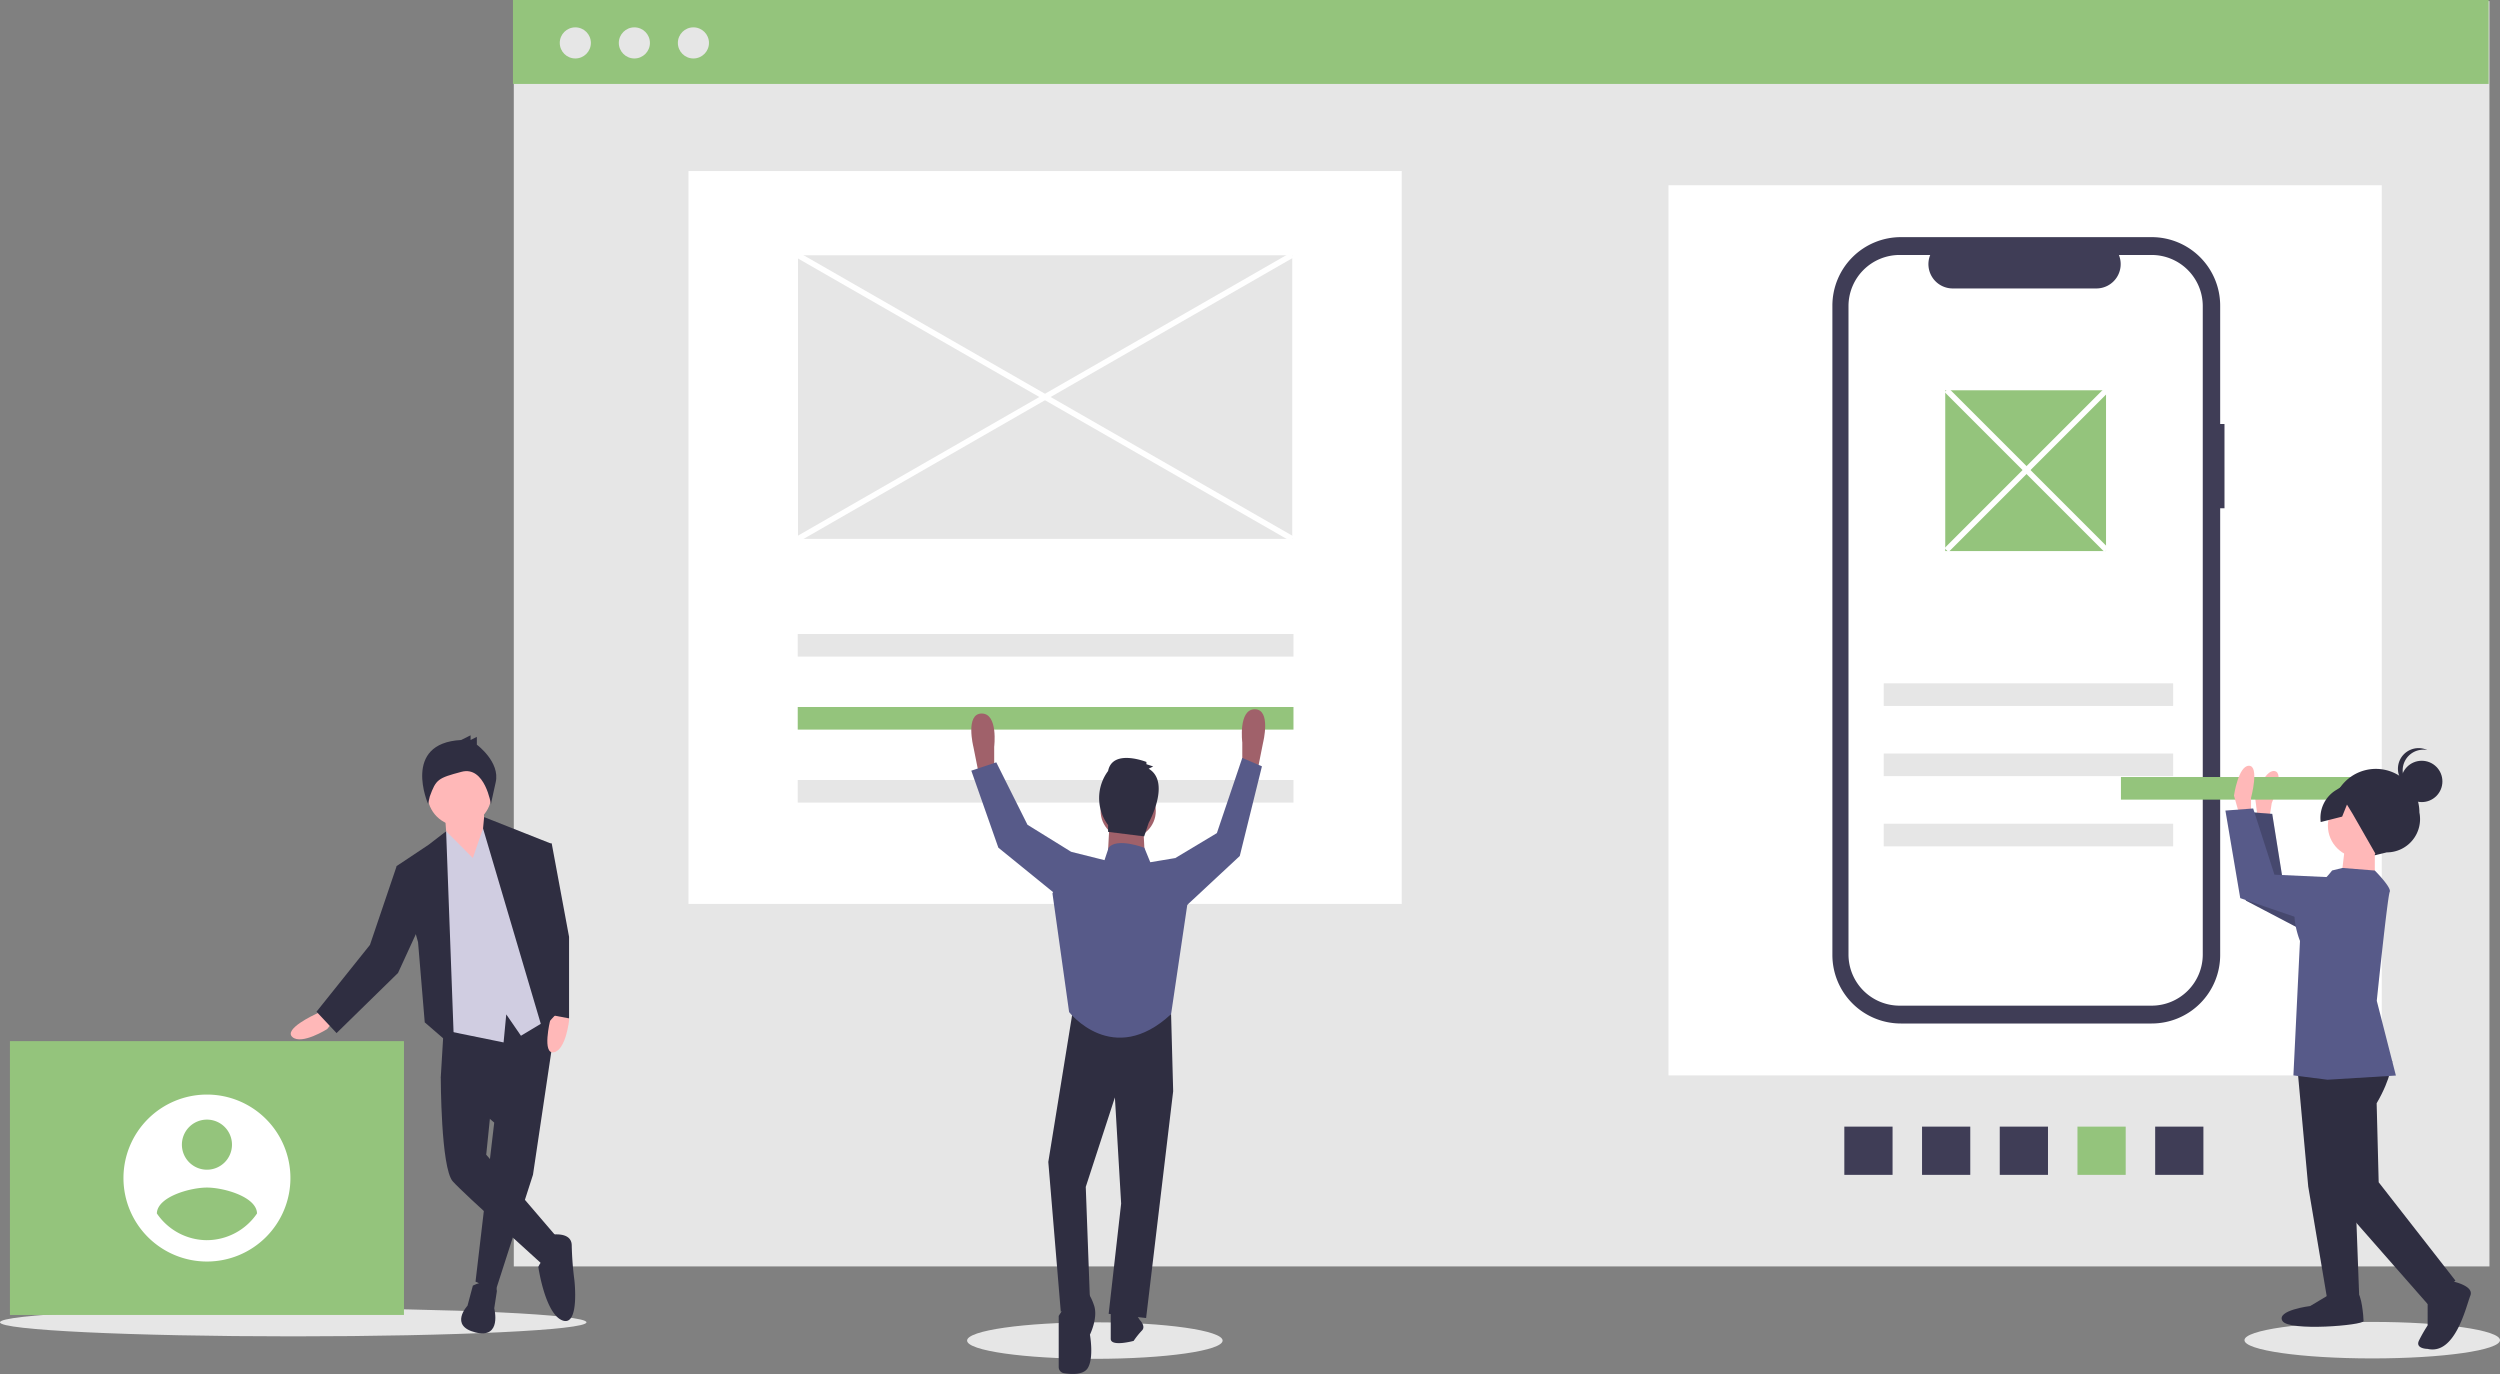 <svg id="We_re_on_a_mission_to_deliver_low_rates_in_the_simplest_possible_way" data-name="We&apos;re on a mission to deliver low rates in the simplest possible way" xmlns="http://www.w3.org/2000/svg" width="890.302" height="489.3" viewBox="0 0 890.302 489.3">
  <rect x="0" y="0" width="890.302" height="489.3" fill="#808080" stroke="none"/>
  <rect id="Rectangle_2282" data-name="Rectangle 2282" width="703.576" height="450.601" transform="translate(182.972 0.399)" fill="#e6e6e6"/>
  <rect id="Rectangle_2283" data-name="Rectangle 2283" width="254" height="261" transform="translate(245.187 60.907)" fill="#fff"/>
  <rect id="Rectangle_2284" data-name="Rectangle 2284" width="254" height="317" transform="translate(594.187 65.969)" fill="#fff"/>
  <ellipse id="Ellipse_232" data-name="Ellipse 232" cx="45.5" cy="6.5" rx="45.5" ry="6.5" transform="translate(799.302 470.762)" fill="#e6e6e6"/>
  <ellipse id="Ellipse_233" data-name="Ellipse 233" cx="45.5" cy="6.5" rx="45.5" ry="6.5" transform="translate(344.4 470.907)" fill="#e6e6e6"/>
  <ellipse id="Ellipse_234" data-name="Ellipse 234" cx="104.425" cy="5" rx="104.425" ry="5" transform="translate(0 465.907)" fill="#e6e6e6"/>
  <rect id="Rectangle_2285" data-name="Rectangle 2285" width="703.576" height="29.89" transform="translate(182.672)" fill="#94c47c"/>
  <circle id="Ellipse_235" data-name="Ellipse 235" cx="5.54" cy="5.54" r="5.54" transform="translate(199.344 9.742)" fill="#e6e6e6"/>
  <circle id="Ellipse_236" data-name="Ellipse 236" cx="5.54" cy="5.54" r="5.54" transform="translate(220.373 9.742)" fill="#e6e6e6"/>
  <circle id="Ellipse_237" data-name="Ellipse 237" cx="5.54" cy="5.54" r="5.54" transform="translate(241.401 9.742)" fill="#e6e6e6"/>
  <path id="Path_701" data-name="Path 701" d="M947.036,356.349H945.5V314.2a24.4,24.4,0,0,0-24.4-24.4H831.8a24.4,24.4,0,0,0-24.4,24.4V545.439a24.4,24.4,0,0,0,24.4,24.4h89.3a24.4,24.4,0,0,0,24.4-24.4V386.352h1.539Z" transform="translate(-154.849 -205.35)" fill="#3f3d56"/>
  <path id="Path_702" data-name="Path 702" d="M921.086,296.15H909.429a8.656,8.656,0,0,1-8.014,11.924h-51.16a8.656,8.656,0,0,1-8.014-11.924H831.354a18.218,18.218,0,0,0-18.218,18.218v230.9a18.218,18.218,0,0,0,18.218,18.218h89.732A18.218,18.218,0,0,0,939.3,545.27v-230.9a18.218,18.218,0,0,0-18.218-18.218Z" transform="translate(-154.849 -205.35)" fill="#fff"/>
  <rect id="Rectangle_2286" data-name="Rectangle 2286" width="176.544" height="8.053" transform="translate(284.09 225.776)" fill="#e6e6e6"/>
  <rect id="Rectangle_2287" data-name="Rectangle 2287" width="176.544" height="8.053" transform="translate(284.09 251.776)" fill="#94c47c"/>
  <rect id="Rectangle_2288" data-name="Rectangle 2288" width="176.544" height="8.053" transform="translate(284.09 277.776)" fill="#e6e6e6"/>
  <rect id="Rectangle_2289" data-name="Rectangle 2289" width="103.064" height="8.053" transform="translate(670.839 243.346)" fill="#e6e6e6"/>
  <rect id="Rectangle_2290" data-name="Rectangle 2290" width="103.064" height="8.053" transform="translate(670.839 268.346)" fill="#e6e6e6"/>
  <rect id="Rectangle_2291" data-name="Rectangle 2291" width="103.064" height="8.053" transform="translate(670.839 293.346)" fill="#e6e6e6"/>
  <rect id="Rectangle_2292" data-name="Rectangle 2292" width="17.177" height="17.177" transform="translate(784.679 401.213) rotate(90)" fill="#3f3d56"/>
  <rect id="Rectangle_2293" data-name="Rectangle 2293" width="17.177" height="17.177" transform="translate(757.004 401.213) rotate(90)" fill="#94c47c"/>
  <rect id="Rectangle_2294" data-name="Rectangle 2294" width="17.177" height="17.177" transform="translate(729.33 401.213) rotate(90)" fill="#3f3d56"/>
  <rect id="Rectangle_2295" data-name="Rectangle 2295" width="17.177" height="17.177" transform="translate(701.655 401.213) rotate(90)" fill="#3f3d56"/>
  <rect id="Rectangle_2296" data-name="Rectangle 2296" width="17.177" height="17.177" transform="translate(673.981 401.213) rotate(90)" fill="#3f3d56"/>
  <rect id="Rectangle_2297" data-name="Rectangle 2297" width="57.258" height="57.258" transform="translate(692.742 138.99)" fill="#94c47c"/>
  <path id="Path_703" data-name="Path 703" d="M504.454,480.943l-.741,1.482-2.223-11.117s-2.965-11.858,2.965-11.858,4.447,11.858,4.447,11.858v8.152Z" transform="translate(-154.849 -205.35)" fill="#a0616a"/>
  <path id="Path_704" data-name="Path 704" d="M601.7,479.425l.741,1.482,2.223-11.117s2.965-11.858-2.965-11.858-4.447,11.858-4.447,11.858v8.152Z" transform="translate(-154.849 -205.35)" fill="#a0616a"/>
  <path id="Path_705" data-name="Path 705" d="M382.215,358.94l-8.893,54.844,4.446,53.361,10.376-4.446-1.482-40.022,10.376-31.869,2.223,37.8-4.446,39.28,13.34,1.483,9.635-80.784-.741-27.422Z" fill="#2f2e41"/>
  <path id="Path_706" data-name="Path 706" d="M537.064,665.825l-5.188,8.152v18.216a2.209,2.209,0,0,0,1.856,2.18c2.543.417,6.971.714,8.52-1.868,2.223-3.706.741-11.858.741-11.858s2.965-5.929,1.482-10.376-2.965-5.188-2.965-5.188Z" transform="translate(-154.849 -205.35)" fill="#2f2e41"/>
  <path id="Path_707" data-name="Path 707" d="M559.3,673.237l1.482,2.223s2.223,2.223.741,3.706a28.977,28.977,0,0,0-2.965,3.706s-8.152,2.223-8.152-.741V672.5Z" transform="translate(-154.849 -205.35)" fill="#2f2e41"/>
  <circle id="Ellipse_238" data-name="Ellipse 238" cx="9.824" cy="9.824" r="9.824" transform="translate(391.954 278.971)" fill="#a0616a"/>
  <path id="Path_708" data-name="Path 708" d="M395.185,291.867l-.741,14.082,13.34.741-.741-14.082Z" fill="#a0616a"/>
  <path id="Path_709" data-name="Path 709" d="M564.486,512.41l-2.1-5.14s-9.754-3.754-12.719-.048l-1.482,4.447L536.323,508.7l-6.67,14.823,5.929,42.245s15.564,20.011,36.316.741l5.929-40.021-4.447-15.564Z" transform="translate(-154.849 -205.35)" fill="#575a89"/>
  <path id="Path_710" data-name="Path 710" d="M417.049,308.543l1.482-2.965,14.823-8.894,9.046-26.777,7,3-7.894,31.93-21.493,20.01Z" fill="#575a89"/>
  <path id="Path_711" data-name="Path 711" d="M382.956,304.837l-1.482-1.482L365.91,293.72l-11.117-22.234L345.9,274.45l9.634,27.422,23.717,19.27Z" fill="#575a89"/>
  <path id="Path_712" data-name="Path 712" d="M563.919,479.1l1.606-.8-2.409-.8v-.8s-12.047-4.819-13.653,3.213a16.143,16.143,0,0,0,0,19.275v2.409l12.85,1.606,1.606-4.819S571.95,483.919,563.919,479.1Z" transform="translate(-154.849 -205.35)" fill="#2f2e41"/>
  <path id="Path_713" data-name="Path 713" d="M269.939,565.16l-2.855,1.428s-11.422,5.235-8.09,8.09,12.374-2.855,12.374-2.855l1.9-2.38Z" transform="translate(-154.849 -205.35)" fill="#ffb8b8"/>
  <path id="Path_714" data-name="Path 714" d="M198.633,359.1l-8.826,59.247-13.326,41.4-7.138-3.331,6.662-56.632-19.036-16.181,1.428-23.8Z" fill="#2f2e41"/>
  <path id="Path_715" data-name="Path 715" d="M323.24,663.2s8.09-4.283,8.566,1.9l-.952,6.187s2.855,10.946-6.663,8.566-2.855-9.518-2.855-9.518Z" transform="translate(-154.849 -205.35)" fill="#2f2e41"/>
  <path id="Path_716" data-name="Path 716" d="M318.005,583.72l-6.187,5.235s0,32.361,4.283,37.12,31.41,29.03,32.361,29.982,5.235-9.518,5.235-9.518L328,616.557,329.9,598Z" transform="translate(-154.849 -205.35)" fill="#2f2e41"/>
  <path id="Path_717" data-name="Path 717" d="M350.842,645.112s7.614-1.428,7.614,3.807a115.23,115.23,0,0,0,.952,12.373s1.9,16.657-4.283,14.277-8.566-19.036-8.566-19.036a7.089,7.089,0,0,1,2.855-3.331C351.318,652.25,350.842,645.112,350.842,645.112Z" transform="translate(-154.849 -205.35)" fill="#2f2e41"/>
  <path id="Path_718" data-name="Path 718" d="M172.2,288.424l1.428,17.609-3.807,6.662-10.47-9.994-.952-13.325Z" fill="#ffb8b8"/>
  <circle id="Ellipse_239" data-name="Ellipse 239" cx="11.422" cy="11.422" r="11.422" transform="translate(152.21 271.292)" fill="#ffb8b8"/>
  <path id="Path_719" data-name="Path 719" d="M168.391,305.557l4.759-13.8,8.566,9.518,15.705,60.439-11.9,7.139-5.234-7.615-.952,9.994-23.32-4.759-1.9-63.771,4.756-6.7Z" fill="#d0cde1"/>
  <path id="Path_720" data-name="Path 720" d="M161.728,373.135l-2.855-77.1-6.187,4.759-11.422,7.614,7.615,27.127,2.379,28.554Z" fill="#2f2e41"/>
  <path id="Path_721" data-name="Path 721" d="M144.6,308.888l-3.332-.476-9.518,28.078-19.036,23.8,7.139,7.614,21.891-21.416,8.091-17.608Z" fill="#2f2e41"/>
  <path id="Path_722" data-name="Path 722" d="M351.417,565.6l-.649,3.126s-2.971,12.208,1.335,11.363,5.428-11.48,5.428-11.48l-.688-2.969Z" transform="translate(-154.849 -205.35)" fill="#ffb8b8"/>
  <path id="Path_723" data-name="Path 723" d="M172.406,290.983l23.587,9.339-2.855,28.554,5.711,31.41-5.711,6.186-21.116-71.444Z" fill="#2f2e41"/>
  <path id="Path_724" data-name="Path 724" d="M319.079,468.881l3.353-1.676v1.676l2.235-1.118v2.794s8.382,6.146,6.705,13.41-1.676,7.823-1.676,7.823-2.119-13.814-10.5-11.579S310.139,482.85,307.9,489l-.606,2.636S297.846,470,319.079,468.881Z" transform="translate(-154.849 -205.35)" fill="#2f2e41"/>
  <path id="Path_725" data-name="Path 725" d="M192.662,300.322h3.807l6.187,33.313v29.03l-7.614-1.428-6.187-43.783Z" fill="#2f2e41"/>
  <rect id="Rectangle_2298" data-name="Rectangle 2298" width="140.321" height="97.511" transform="translate(3.535 370.772)" fill="#94c47c"/>
  <path id="Path_726" data-name="Path 726" d="M228.545,595.148a29.729,29.729,0,1,0,29.729,29.729,29.729,29.729,0,0,0-29.729-29.729Zm0,8.919a8.919,8.919,0,1,1-8.919,8.919,8.919,8.919,0,0,1,8.919-8.919Zm0,42.936a21.658,21.658,0,0,1-17.837-9.519c.143-5.946,11.892-9.219,17.837-9.219s17.694,3.273,17.837,9.219A21.693,21.693,0,0,1,228.545,647Z" transform="translate(-154.849 -205.35)" fill="#fff"/>
  <rect id="Rectangle_2299" data-name="Rectangle 2299" width="176" height="101" transform="translate(284.187 90.907)" fill="#e6e6e6"/>
  <path id="Path_727" data-name="Path 727" d="M963.051,496.584l.815-5.26s4.753-10.805,1-11.388-6.891,9.7-6.891,9.7l1.375,10.986Z" transform="translate(-154.849 -205.35)" fill="#ffb8b8"/>
  <path id="Path_728" data-name="Path 728" d="M846.67,321.051l-33.581-6.745-3.9-24.459-9.885-.763.483,31.623L828.962,336Z" fill="#575a89"/>
  <path id="Path_729" data-name="Path 729" d="M846.67,321.051l-33.581-6.745-3.9-24.459-9.885-.763.483,31.623L828.962,336Z" opacity="0.2"/>
  <rect id="Rectangle_2300" data-name="Rectangle 2300" width="103.064" height="8.053" transform="translate(858.377 284.764) rotate(180)" fill="#94c47c"/>
  <path id="Path_730" data-name="Path 730" d="M956.49,494.78l.007-5.323s3.056-11.4-.746-11.407-5.336,10.639-5.336,10.639l3.028,10.649Z" transform="translate(-154.849 -205.35)" fill="#ffb8b8"/>
  <path id="Path_731" data-name="Path 731" d="M1000.2,510.025l4.607-1.123a11.862,11.862,0,0,0,11.642-14.211h0a15.5,15.5,0,0,0-15.485-15.524h0a15.5,15.5,0,0,0-15.524,15.485h0a12.321,12.321,0,0,0,14.759,15.373Z" transform="translate(-154.849 -205.35)" fill="#2f2e41"/>
  <path id="Path_732" data-name="Path 732" d="M818.254,381.458l3.751,41.066,6.792,40.309,11.406.014L838.732,423.3l-6.023-47.912Z" fill="#2f2e41"/>
  <path id="Path_733" data-name="Path 733" d="M985.17,665.9l-7.61,4.553s-12.168,1.505-9.892,5.31,28.893,1.557,28.895.036-.748-9.886-2.269-9.888Z" transform="translate(-154.849 -205.35)" fill="#2f2e41"/>
  <path id="Path_734" data-name="Path 734" d="M1006.771,583.26s-.214,5.871-5.548,14.989l.725,28.135,27.33,35.012-9.9,8.352-33.409-38.061-8.307-45.634,10.659-10.632Z" transform="translate(-154.849 -205.35)" fill="#2f2e41"/>
  <path id="Path_735" data-name="Path 735" d="M1027,661.394s9.123,1.532,7.6,5.332-5.349,21.284-15.232,18.991c0,0-4.562-.006-3.038-3.045a55,55,0,0,1,3.048-5.319l.012-9.885Z" transform="translate(-154.849 -205.35)" fill="#2f2e41"/>
  <circle id="Ellipse_240" data-name="Ellipse 240" cx="11.406" cy="11.406" r="11.406" transform="translate(829.009 282.636)" fill="#ffb8b8"/>
  <path id="Path_736" data-name="Path 736" d="M845.728,301.652l-.016,12.926-12.166-.015,1.537-12.924Z" fill="#ffb8b8"/>
  <path id="Path_737" data-name="Path 737" d="M985.359,515.347l3.687-.906,11.521.925s6.075,6.091,5.313,7.611-4.611,38.774-4.611,38.774l6.81,26.622-24.334,1.49-12.164-1.536,2.341-47.9s-5.306-12.933,1.542-16.727A29.954,29.954,0,0,0,985.359,515.347Z" transform="translate(-154.849 -205.35)" fill="#575a89"/>
  <path id="Path_738" data-name="Path 738" d="M844.193,313.056l-34.215-1.564L802.4,287.911l-9.886.747,5.283,31.183,31.163,10.685Z" fill="#575a89"/>
  <circle id="Ellipse_241" data-name="Ellipse 241" cx="7.359" cy="7.359" r="7.359" transform="translate(855.074 270.921)" fill="#2f2e41"/>
  <path id="Path_739" data-name="Path 739" d="M1010.492,479.674a7.355,7.355,0,0,1,8.807-7.2,7.355,7.355,0,1,0-4.588,13.862,7.353,7.353,0,0,1-4.219-6.657Z" transform="translate(-154.849 -205.35)" fill="#2f2e41"/>
  <path id="Path_740" data-name="Path 740" d="M1004.179,483.847l-9.921-1.827-7.63,4.782A11.573,11.573,0,0,0,981.3,498.1l7.641-1.937,1.711-4.29,2.038,3.34,8.267,14.454,8.37-4.552,5.333-8.358Z" transform="translate(-154.849 -205.35)" fill="#2f2e41"/>
  <rect id="Rectangle_2301" data-name="Rectangle 2301" width="2" height="202.921" transform="translate(283.689 91.775) rotate(-60.15)" fill="#fff"/>
  <rect id="Rectangle_2302" data-name="Rectangle 2302" width="202.921" height="2" transform="matrix(0.867, -0.498, 0.498, 0.867, 283.684, 191.035)" fill="#fff"/>
  <rect id="Rectangle_2303" data-name="Rectangle 2303" width="2" height="80.61" transform="translate(692.484 139.612) rotate(-45)" fill="#fff"/>
  <rect id="Rectangle_2304" data-name="Rectangle 2304" width="80.61" height="2" transform="translate(692.484 195.199) rotate(-45)" fill="#fff"/>
</svg>
